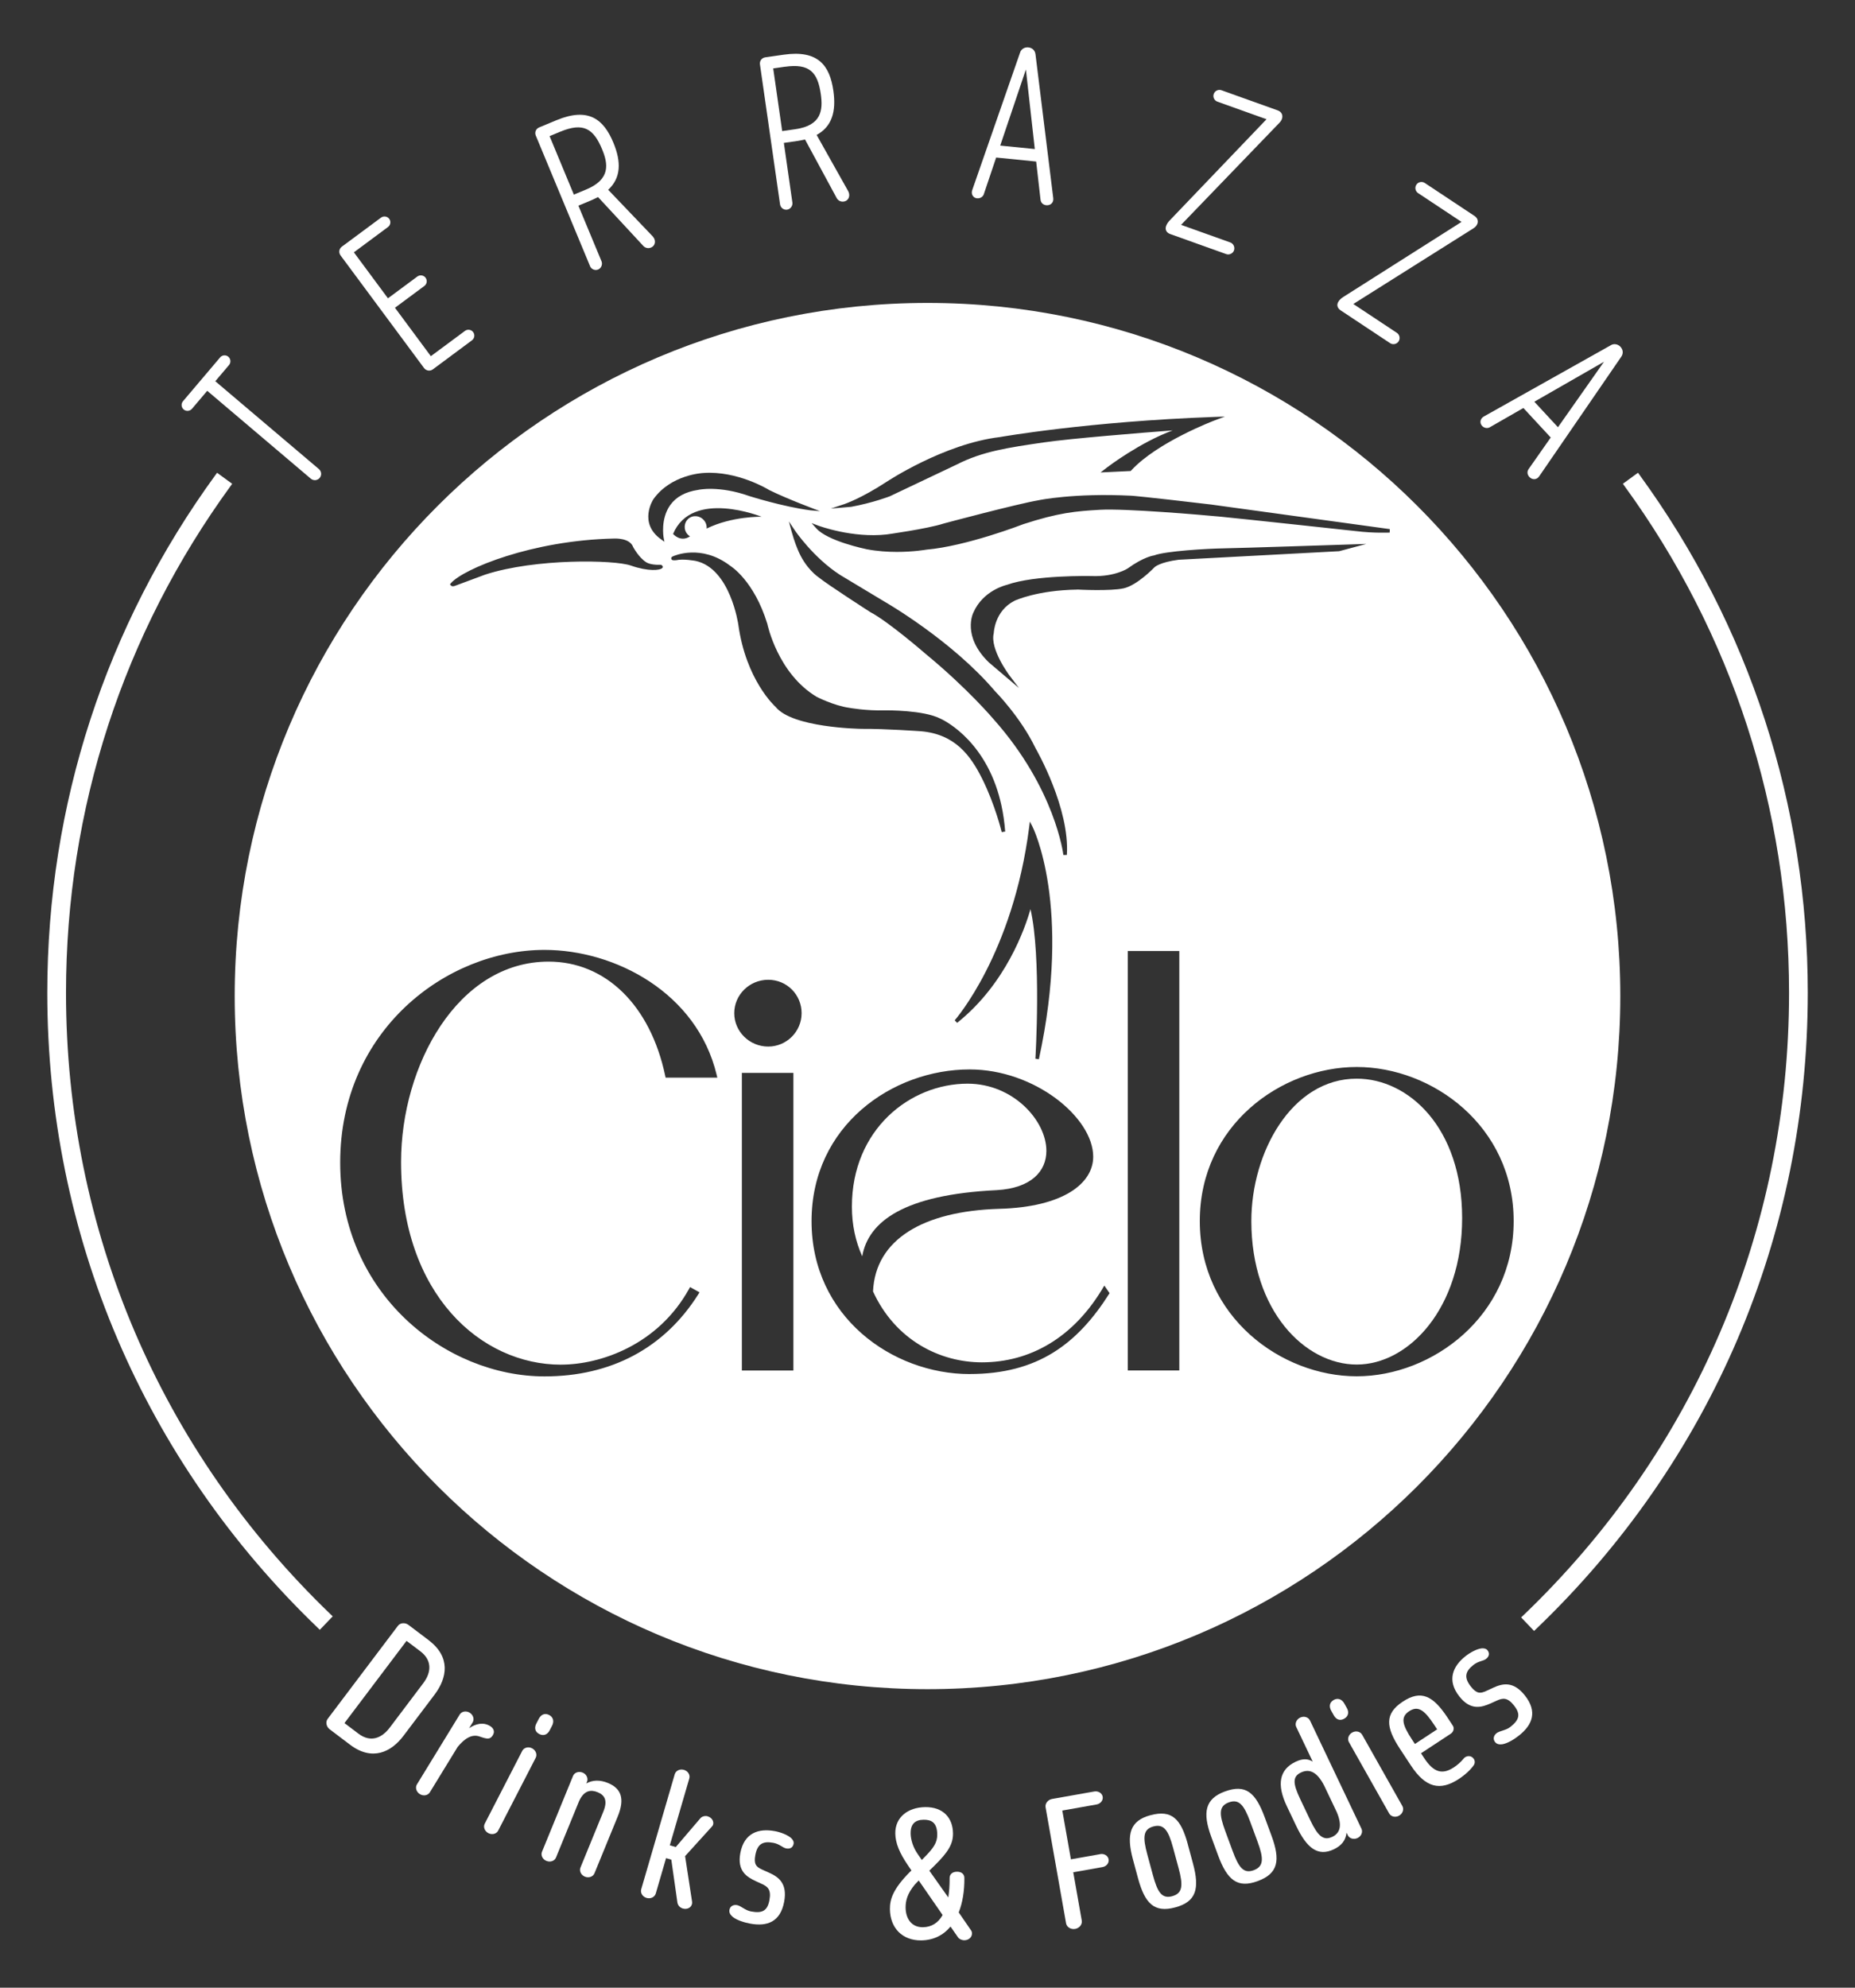 <?xml version="1.0" encoding="UTF-8"?>
<svg id="Layer_1" data-name="Layer 1" xmlns="http://www.w3.org/2000/svg" xmlns:xlink="http://www.w3.org/1999/xlink" viewBox="0 0 555.8 595.28">
  <rect x="0" y="0" width="555.8" height="595.28" fill="#333333" stroke="none"/>
  <defs>
    <style>
      .cls-1 {
        fill: none;
      }

      .cls-2 {
        clip-path: url(#clippath);
      }

      .cls-3 {
        fill: #fff;
      }
    </style>
    <clipPath id="clippath">
      <rect class="cls-1" width="555.8" height="595.28"/>
    </clipPath>
  </defs>
  <g class="cls-2">
    <path class="cls-3" d="M406.51,323.04c-19.51,0-31.58,22.13-31.58,42.63,0,26.91,16.06,42.99,31.58,42.99s31.58-16.77,31.58-43.86-16.06-41.76-31.58-41.76"/>
    <path class="cls-3" d="M277.9,90.72c-114.64,0-207.58,92.94-207.58,207.58s92.94,207.58,207.58,207.58,207.58-92.94,207.58-207.58-92.94-207.58-207.58-207.58m30.86,181.54c-1.61,5.69-7.39,22.45-21.99,34.07l-.72-.76c.17-.2,17.45-19.89,22.31-57.86l.21-1.67,.77,1.49c.12,.23,11.94,23.73,1.93,69.69l-1.04-.14c.02-.32,1.83-30.58-1.48-44.82m-103.42-113.37c.26,.76,.78,1.34,1.4,1.75-2.87,1.89-5.06-.74-5.06-.74,5.68-13.52,26.51-5.14,26.51-5.14,0,0-8.81-.22-16.46,3.54,.04-.44-.01-.91-.16-1.36-.59-1.76-2.47-2.75-4.19-2.21-1.72,.54-2.63,2.4-2.04,4.16m13.39,10.51c.25,.15,7.21,4.48,11.19,17.44,.04,.2,3.13,14.91,14.82,21.87,.02,.01,5.09,2.61,9.67,3.26,.07,.01,5.01,.94,10.88,.77,.47,0,11.4-.11,16.46,2.47,.09,.04,12.59,5.41,17.57,23.03,.27,.97,.52,1.96,.74,2.96,.54,2.49,.92,5.13,1.13,7.84l-1.04,.16c-.02-.08-1.99-8.23-5.85-15.96-3.43-6.86-8.02-13.34-18.32-14.24-.1,0-10.87-.78-17.75-.72-.86-.01-20.82-.35-25.82-6.57-.31-.26-8.88-8.12-11.17-24.56-.02-.17-2.4-16.93-12.82-19.17-.03,0-3.7-.7-5.77-.21-.75,.06-1.38,.11-1.51-.43-.03-.14-.06-.49,.43-.7,.44-.2,8.5-3.82,17.18,2.77m78.99,46.02c-.09-.1-7.74-9.19-20.41-19.62-.12-.1-11.04-9.59-16.53-12.48-.56-.36-12.83-8.24-15.53-10.45-.12-.07-3.95-2.62-6.27-8.38-.03-.07-.94-2.17-1.78-5.23l-.85-3.11,1.8,2.68c.05,.08,5.52,8.15,13.53,13.33l13.43,8.07c.19,.11,20.01,11.49,32.96,26.7,.05,.05,7.7,7.79,12.16,17.07,.4,.7,10.31,18.04,9.42,32.03l-1.05,.02c-.02-.2-2.4-19.85-20.87-40.62m-28.99-50.15c-2.75,0-5.9-.2-9.05-.8-.48-.1-11.67-2.42-15.09-6.23l-1.44-1.6,2.01,.76c.1,.04,10.21,3.79,20.48,2.64,.11-.02,12.2-1.68,17.12-3.28,.24-.07,21.83-5.84,28.43-6.97,.08-.02,10.54-2.21,27.74-1.35,.13,0,3.38,.21,23.92,2.64l53.55,7.36-.04,1.04s-4.74,.23-10.19-.45c-.33-.04-34.2-3.71-40.46-4.31-5.7-.55-28.53-2.49-36.08-2.07-7.35,.42-12.39,.85-23.04,4.31-.14,.06-17,6.59-29.03,7.63-.02,0-3.76,.68-8.84,.68m-15.55-14.4s4.87-1.64,12.37-6.54c.17-.11,17.26-11.45,34.01-13.45,.23-.04,26.44-4.67,64.2-6.03l3.24-.11-3.03,1.13c-.17,.06-17.14,6.47-24.99,14.95l-.2,.22-9.04,.43,2.09-1.6c.11-.09,9.67-7.36,19.51-10.99-9.46,.73-30.42,2.4-38.69,3.61-10.62,1.55-18.29,2.67-26,6.61l-20.09,9.53c-.09,.03-5,1.93-11.5,3.13l-6.12,.53,4.25-1.41Zm-57.45-1.34c5.27-7.43,14.69-7.88,15.09-7.9,10.07-.7,19.24,4.86,19.62,5.1,5.62,2.79,15.16,6.3,15.23,6.33l-2.89-.25c-8.13-1.06-18.07-4.2-18.17-4.23-9.24-3.29-15.36-1.91-15.42-1.89-3.81,.56-6.62,2.09-8.38,4.55-2.97,4.15-2,9.64-1.99,9.7l.24,1.29-1.06-.77c-6.81-4.91-2.31-11.86-2.27-11.92m-60.63,25.09c3.69-4.26,24.27-12.84,48.83-13.36,.17,0,4.76-.29,5.78,2.56,0,0,1.68,3.14,3.88,4.52,.04,.03,1.22,.87,4.09,.77,.16,0,.62-.02,.8,.37l.15,.32-.25,.32c-.59,.64-4.04,1.09-9.39-.78-4.93-1.72-28.52-2.19-43.63,2.72-.33,.12-8.41,3.11-8.96,3.33-.29,.12-.52,.16-.71,.16-.33,0-.51-.14-.6-.25l-.28-.34,.29-.33Zm32.97,234.04c11.89,0,29.06-5.93,38.34-22.62l.34-.61,2.84,1.58-.4,.63c-10.15,16.05-26.07,24.54-46.04,24.54-29.45,0-61.23-24.48-61.23-64.04s31.78-63.69,61.23-63.69c21.15,0,45.66,12.84,51.56,37.38l.21,.87h-15.5l-.12-.56c-4.45-21.08-17.83-34.18-34.93-34.18-27.31,0-44.21,31.15-44.21,60,0,39.85,24.1,60.71,47.9,60.71m69.65,1.75h-15.44v-89.13h15.44v89.13Zm-7.54-97.02c-5.61,0-10.18-4.49-10.18-10s4.57-10,10.18-10,10,4.49,10,10-4.49,10-10,10m60.35,98.08c-23.16,0-47.37-17.19-47.37-45.79s24.21-45.44,47.37-45.44c19.48,0,37.02,14.39,37.02,26.14,0,7.9-8.77,15.09-28.25,15.61-22.63,.7-37.02,9.12-37.72,24.74,6.67,14.56,20,21.23,32.63,21.23,14.21,0,27.55-7.19,36.67-22.99l1.58,2.28c-9.65,15.26-21.58,24.21-41.93,24.21m32.26-234.92c-12.07,.17-18.73,3.3-18.79,3.33-6.03,3.03-6.24,9.63-6.24,9.7-1.23,4.75,4.61,12.56,4.67,12.64l2.88,3.8-9.05-7.69c-7.99-7.76-4.77-14.58-4.63-14.86,2.88-6.67,9.79-8.28,10.08-8.35,8.26-2.97,24.9-2.64,25.61-2.62,6.81,.2,10.54-2.27,10.58-2.3,4.82-3.49,7.77-3.87,7.89-3.89,3.47-1.33,16.08-2.04,20.73-2.11,4.41-.06,37.96-1.17,38.3-1.18l4.57-.15-8.14,2.18-48.09,2.56c-5.57,.71-7.16,2.17-7.18,2.19-.2,.21-5.29,5.51-9.36,6.38-3.98,.86-13.42,.38-13.82,.35m30.55,233.87h-15.44v-125.62h15.44v125.62Zm53.16,1.75c-22.61,0-47.02-17.78-47.02-46.49s24.41-46.14,47.02-46.14,47.02,17.64,47.02,46.14-24.41,46.49-47.02,46.49"/>
    <path class="cls-3" d="M298.64,356.43c10.35-.6,14.88-5.66,14.88-11.77,0-9.09-9.98-20.12-23.6-20.12-17.24,0-34.67,13.71-34.67,36.81,0,5.51,1.09,10.43,3.09,14.9,1.82-10.43,12.52-18.48,40.3-19.82"/>
    <path class="cls-3" d="M128.45,491.21l-6.04-4.56c-1.07-.81-2.5-.65-3.19,.26l-21.04,27.86c-.69,.91-.44,2.33,.62,3.14l6.08,4.6c6.64,5.02,12.33,2.22,16.01-2.66l9.32-12.34c3.81-5.05,4.87-11.28-1.77-16.29m-1.63,12.88l-10.03,13.29c-2.28,3.02-5.63,4.65-9.39,1.81l-4.18-3.16,18.6-24.63,4.13,3.12c3.35,2.53,3.53,6.05,.87,9.57"/>
    <path class="cls-3" d="M147.68,519.63c.68-1.11,.13-2.11-.81-2.69-2.13-1.31-4.37-.67-6.32,.63l1.06-1.73c.57-.93,.21-2.24-.88-2.91-1.09-.67-2.42-.39-2.99,.54l-12.82,20.93c-.57,.93-.21,2.24,.88,2.91,1.09,.67,2.43,.39,2.99-.54l8.32-13.58c2.1-2.54,4.27-3.96,6.62-3.12,2.36,.83,3.14,.89,3.96-.44"/>
    <path class="cls-3" d="M164.68,518.24l.74-1.43c.62-1.2,.44-2.51-.9-3.21-1.35-.69-2.46-.04-3.08,1.15l-.74,1.43c-.62,1.2-.47,2.44,.87,3.13,1.35,.69,2.49,.12,3.11-1.08"/>
    <path class="cls-3" d="M159.43,523.59c-1.14-.59-2.45-.21-2.95,.76l-11.24,21.81c-.5,.97-.05,2.25,1.09,2.84,1.14,.59,2.45,.21,2.94-.76l11.24-21.81c.5-.97,.05-2.25-1.09-2.84"/>
    <path class="cls-3" d="M182.15,533.97c-2.37-.97-4.59-.93-6.48,.15l.22-.53c.41-1.01-.15-2.25-1.33-2.73-1.19-.49-2.46,0-2.87,1.01l-9.3,22.71c-.41,1.01,.15,2.25,1.33,2.73,1.18,.49,2.46,0,2.87-1.01l6.94-16.95c1.54-3.29,3.6-3.4,5.54-2.61,2.05,.84,3.11,2.4,1.69,5.85l-6.84,16.71c-.41,1.01,.15,2.25,1.33,2.73,1.18,.48,2.46,0,2.87-1.01l6.98-17.04c2.22-5.43,.93-8.42-2.95-10.01"/>
    <path class="cls-3" d="M212.07,543.96c-.84-.24-1.77,.03-2.23,.59l-7.36,8.61-1.79-.52,5.84-20.02c.31-1.05-.38-2.22-1.61-2.58-1.23-.36-2.44,.26-2.75,1.31l-10.05,34.47c-.3,1.04,.38,2.22,1.61,2.58,1.23,.36,2.44-.26,2.75-1.31l3.09-10.61,1.57,.46,1.83,12.86c.13,.79,.71,1.5,1.61,1.77,1.23,.36,2.43-.21,2.73-1.26,.07-.25,.1-.56,.05-.8l-2.09-13.63,7.95-8.76c.17-.17,.37-.43,.44-.68,.29-1-.41-2.12-1.59-2.46"/>
    <path class="cls-3" d="M232.11,548.39c-4.69-.88-9.15,.45-10.29,6.57-1.01,5.4,1.97,7.18,4.64,8.42l1.74,.8c1.8,.81,2.94,1.71,2.34,4.87-.6,3.21-2.12,4.04-5.55,3.39-1.72-.32-2.95-1.66-4.15-1.89-1.03-.19-2.06,.25-2.28,1.42-.14,.77,.21,1.41,.87,2.01,1.22,1.07,3.57,1.78,5.29,2.1,5.15,.97,9.1-.51,10.23-6.53,1.03-5.51-1.68-7.44-4.53-8.71l-2.02-.91c-1.86-.82-2.59-1.65-2.09-4.35,.62-3.31,2.22-4.28,5.37-3.69,1.94,.36,2.75,1.46,3.89,1.68,1.26,.24,2.02-.36,2.21-1.38,.12-.61-.19-1.2-.74-1.72-1.12-1-3.22-1.77-4.94-2.09"/>
    <path class="cls-3" d="M287.26,572.73c1.13-2.87,1.73-6.35,1.69-10.34-.01-1.14-.89-1.86-2.23-1.84-1.34,.01-2.2,.75-2.19,1.89,.02,2.13-.13,4.1-.4,5.82l-5.68-8.03,1.55-1.52c4.09-4.04,5.58-6.45,5.54-9.66-.05-4.67-3-7.91-8.3-7.85-5.24,.06-9.05,3.06-8.99,7.88,.03,2.91,1.29,5.9,3.83,9.61l1.01,1.49-.4,.37c-5.18,5.19-6.08,8.32-6.05,11.22,.06,5.6,3.71,9.4,9.36,9.34,3.67-.04,6.62-1.52,8.8-4.14l2.25,3.24c.36,.51,1.12,.87,1.93,.86,1.28-.02,2.26-.91,2.25-2.05,0-.36-.12-.73-.36-1.03l-3.61-5.25Zm-14.41-23.71c-.03-2.8,1.41-4.01,3.85-4.04,2.27-.03,4.08,.73,4.12,4.42,.03,2.44-1.18,4.11-3.65,6.63l-.98,1-1.24-1.8c-1.36-1.96-2.08-4.23-2.11-6.2m3.69,28.14c-3.49,.04-5.15-2.64-5.19-5.86-.02-2.08,.54-4.26,2.78-6.93l1.15-1.21,7.16,10.35c-1.31,2.35-3.33,3.62-5.9,3.65"/>
    <path class="cls-3" d="M329.64,555.29l-8.77,1.55-2.58-14.61,10.26-1.82c1.2-.21,2.03-1.25,1.84-2.33-.19-1.07-1.32-1.77-2.52-1.56l-12.61,2.23c-1.32,.23-2.18,1.39-1.98,2.51l6.14,34.74c.2,1.12,1.4,1.91,2.72,1.68,1.32-.24,2.18-1.39,1.98-2.51l-2.55-14.46,8.77-1.55c1.2-.21,2.02-1.25,1.83-2.33-.19-1.07-1.32-1.77-2.52-1.56"/>
    <path class="cls-3" d="M355.91,552.37c-2.06-7.61-4.76-10.48-11.23-8.74-6.01,1.62-7.3,5.57-5.24,13.19l1.53,5.66c2.06,7.61,4.88,10.45,11.17,8.75,6.29-1.7,7.35-5.59,5.29-13.2l-1.53-5.66Zm-4.67,15.51c-3.15,.85-4.43-1.22-5.81-6.33l-1.67-6.16c-1.38-5.11-1.32-7.55,1.83-8.4,3.15-.85,4.49,1.21,5.87,6.31l1.67,6.16c1.38,5.11,1.26,7.56-1.89,8.41"/>
    <path class="cls-3" d="M378.93,544.23c-2.73-7.4-5.68-10.01-11.96-7.7-5.84,2.16-6.77,6.2-4.04,13.6l2.03,5.5c2.73,7.4,5.79,9.98,11.9,7.72,6.12-2.26,6.83-6.22,4.1-13.62l-2.03-5.5Zm-3.27,15.86c-3.06,1.13-4.52-.82-6.35-5.78l-2.21-5.99c-1.83-4.97-1.98-7.4,1.07-8.53,3.06-1.13,4.57,.8,6.41,5.76l2.21,5.99c1.83,4.96,1.93,7.42-1.13,8.55"/>
    <path class="cls-3" d="M392.48,515.24c-.47-.98-1.76-1.4-2.92-.85-1.15,.55-1.65,1.82-1.18,2.8l4.95,10.4c-1.39-.89-2.93-1.02-5.14,.03-4.89,2.33-5.72,6.81-2.62,13.32l2.81,5.9c3.17,6.65,6.48,9.27,11.26,7,2.31-1.1,3.56-2.67,3.82-4.98l.36,.75c.47,.98,1.76,1.4,2.92,.85,1.16-.55,1.65-1.82,1.18-2.8l-15.43-32.43Zm6.67,34.87c-2.68,1.28-4.37-.39-6.56-4.98l-3.03-6.37c-2.18-4.59-2.35-6.7,.23-7.92,2.26-1.07,4.69-.57,7.01,4.02l3.72,7.83c1.65,3.87,1.11,6.25-1.36,7.43"/>
    <path class="cls-3" d="M408.12,519.51c-.54-.95-1.86-1.28-2.97-.65-1.12,.63-1.52,1.93-.98,2.88l12.06,21.37c.54,.95,1.86,1.28,2.97,.65,1.11-.63,1.52-1.93,.98-2.88l-12.06-21.38Z"/>
    <path class="cls-3" d="M399.59,509.13c-1.32,.74-1.39,2.04-.73,3.21l.79,1.4c.66,1.18,1.78,1.74,3.1,.99,1.32-.75,1.47-2.02,.8-3.2l-.79-1.4c-.66-1.18-1.86-1.75-3.18-1.01"/>
    <path class="cls-3" d="M438.53,526.69c-.89,1.08-1.92,1.95-2.9,2.59-3.45,2.27-6.05,1.61-8.95-2.81l-.91-1.39,8.9-5.85c.83-.54,1.16-1.63,.64-2.41l-1.6-2.43c-4.34-6.59-7.95-8.37-13.39-4.79-5.45,3.58-5.19,7.57-.86,14.16l3.28,4.98c4.36,6.63,8.72,7.74,14.36,4.03,1.9-1.25,3.5-2.73,4.47-4.12,.39-.57,.39-1.31,.02-1.88-.77-1.17-2.29-1.04-3.06-.1m-15.42-5.64c-2.91-4.42-3.61-6.75-.89-8.55,2.72-1.79,4.64-.26,7.55,4.17l.83,1.26-6.66,4.38-.83-1.26Z"/>
    <path class="cls-3" d="M447.37,505.46l-2.01,.93c-1.84,.86-2.95,.87-4.65-1.29-2.09-2.65-1.77-4.49,.75-6.47,1.55-1.23,2.91-1.11,3.82-1.83,1-.79,1.06-1.76,.41-2.57-.39-.49-1.03-.64-1.79-.57-1.49,.18-3.45,1.27-4.82,2.35-3.75,2.96-5.67,7.19-1.81,12.07,3.41,4.32,6.71,3.23,9.4,2.04l1.75-.79c1.8-.82,3.22-1.09,5.21,1.44,2.03,2.56,1.65,4.25-1.09,6.41-1.37,1.08-3.19,1.13-4.15,1.89-.82,.65-1.17,1.72-.43,2.65,.48,.61,1.2,.77,2.08,.67,1.61-.22,3.69-1.53,5.06-2.61,4.11-3.25,5.59-7.19,1.8-12-3.47-4.4-6.72-3.62-9.54-2.32"/>
    <path class="cls-3" d="M57.51,122.44l4.58-5.4,31.04,26.32c.79,.66,1.98,.57,2.65-.22,.67-.79,.57-1.98-.22-2.65l-31.05-26.32,4.11-4.85c.63-.74,.53-1.85-.2-2.48-.74-.63-1.85-.54-2.47,.2l-11.12,13.12c-.63,.74-.53,1.85,.2,2.47,.74,.63,1.85,.54,2.48-.2"/>
    <path class="cls-3" d="M127.06,110.23c.58,.78,1.75,1.04,2.63,.39l11.72-8.7c.78-.58,.94-1.68,.36-2.46-.58-.78-1.68-.94-2.46-.36l-10.22,7.57-10.75-14.5,8.81-6.53c.78-.58,.94-1.68,.36-2.46-.58-.78-1.68-.94-2.46-.37l-8.81,6.53-10.21-13.77,10.22-7.58c.78-.58,.94-1.68,.37-2.45-.58-.78-1.68-.94-2.46-.36l-11.73,8.69c-.88,.65-1,1.8-.39,2.63l25,33.71Z"/>
    <path class="cls-3" d="M176.77,79.69c.37,.9,1.45,1.43,2.45,1.02,.95-.4,1.39-1.56,1.01-2.46l-6.93-16.66,3.64-1.51c.84-.35,1.54-.71,2.25-1.06l13.56,14.63c.58,.61,1.46,.84,2.3,.49,1.4-.58,1.57-2.23,.51-3.36l-13.33-13.94c3.83-3.56,3.97-8.28,1.56-14.09-2.9-6.99-7.42-10.75-17.1-6.73l-5.14,2.14c-1.01,.42-1.41,1.5-1.01,2.45l16.25,39.09Zm-8.86-40.26c6.93-2.88,9.94-.85,12.48,5.24,1.84,4.42,2.57,9.03-4.76,12.08l-3.69,1.53-7.27-17.51,3.24-1.35Z"/>
    <path class="cls-3" d="M235.83,62.79c1.02-.15,1.73-1.16,1.59-2.12l-2.56-17.87,3.9-.56c.9-.13,1.67-.3,2.44-.47l9.49,17.55c.41,.74,1.21,1.17,2.11,1.04,1.5-.22,2.07-1.77,1.33-3.13l-9.45-16.82c4.6-2.5,5.91-7.03,5.01-13.26-1.08-7.49-4.51-12.26-14.89-10.77l-5.51,.79c-1.08,.15-1.74,1.11-1.59,2.12l6.02,41.91c.14,.96,1.05,1.75,2.13,1.59m-.7-42.79c7.43-1.07,9.84,1.65,10.78,8.18,.68,4.74,.25,9.39-7.61,10.51l-3.96,.57-2.69-18.77,3.48-.5Z"/>
    <path class="cls-3" d="M292.75,59.39c.9,.09,1.75-.43,2.01-1.2l3.71-11.01,11.99,1.2,1.3,11.39c.09,.98,.81,1.6,1.72,1.69,1.26,.12,2.26-.75,2.1-2.1l-5.32-43.07c-.13-1.17-.96-1.98-2.16-2.1-1.15-.11-2.19,.57-2.47,1.58l-14.33,41.17c-.42,1.17,.25,2.34,1.46,2.46m14.62-38.58l2.67,23.82-10.36-1.04,7.69-22.78Z"/>
    <path class="cls-3" d="M350.59,70.08l16.82,6.02c.91,.33,2-.19,2.32-1.1,.35-.97-.17-2.05-1.08-2.38l-14.77-5.28,29.46-30.56c1.27-1.22,1.24-3.09-.53-3.73l-16.82-6.02c-.91-.33-1.98,.13-2.32,1.1-.35,.97,.19,2,1.1,2.32l14.71,5.26-28.85,30.14c-.68,.66-1.04,1.3-1.23,1.81-.45,1.25,.28,2.09,1.19,2.42"/>
    <path class="cls-3" d="M401.63,92.91l14.89,9.87c.81,.54,1.98,.3,2.52-.51,.57-.86,.33-2.03-.48-2.57l-13.07-8.66,35.92-22.62c1.53-.88,1.94-2.71,.38-3.75l-14.89-9.87c-.81-.54-1.95-.35-2.52,.51-.57,.86-.3,1.98,.51,2.52l13.02,8.63-35.23,22.35c-.82,.47-1.32,1.01-1.62,1.46-.74,1.11-.23,2.1,.58,2.64"/>
    <path class="cls-3" d="M446.36,127.97l10.08-5.78,8.19,8.84-6.58,9.39c-.59,.79-.45,1.74,.17,2.41,.86,.93,2.19,.94,2.96-.19l24.57-35.78c.68-.96,.6-2.12-.23-3.01-.78-.84-2.02-1.02-2.9-.45l-38.02,21.33c-1.1,.6-1.36,1.92-.54,2.81,.62,.67,1.6,.83,2.3,.43m34.23-19.63l-13.79,19.61-7.08-7.64,20.86-11.96Z"/>
    <path class="cls-3" d="M95.82,488.1l-.5-.49C42.99,437.4,14.17,369.82,14.17,297.32c0-56.22,17.45-109.88,50.46-155.17l.41-.56,4.53,3.3-.41,.57c-32.31,44.33-49.38,96.84-49.38,151.87,0,70.96,28.2,137.11,79.41,186.26l.5,.48-3.88,4.04Z"/>
    <path class="cls-3" d="M459.64,488.44l-3.87-4.05,.51-.48c51.43-49.18,79.76-115.45,79.76-186.59,0-55.03-17.08-107.54-49.38-151.87l-.41-.57,4.53-3.3,.41,.56c33.01,45.29,50.46,98.95,50.46,155.17,0,72.69-28.94,140.39-81.49,190.64l-.51,.48Z"/>
  </g>
</svg>